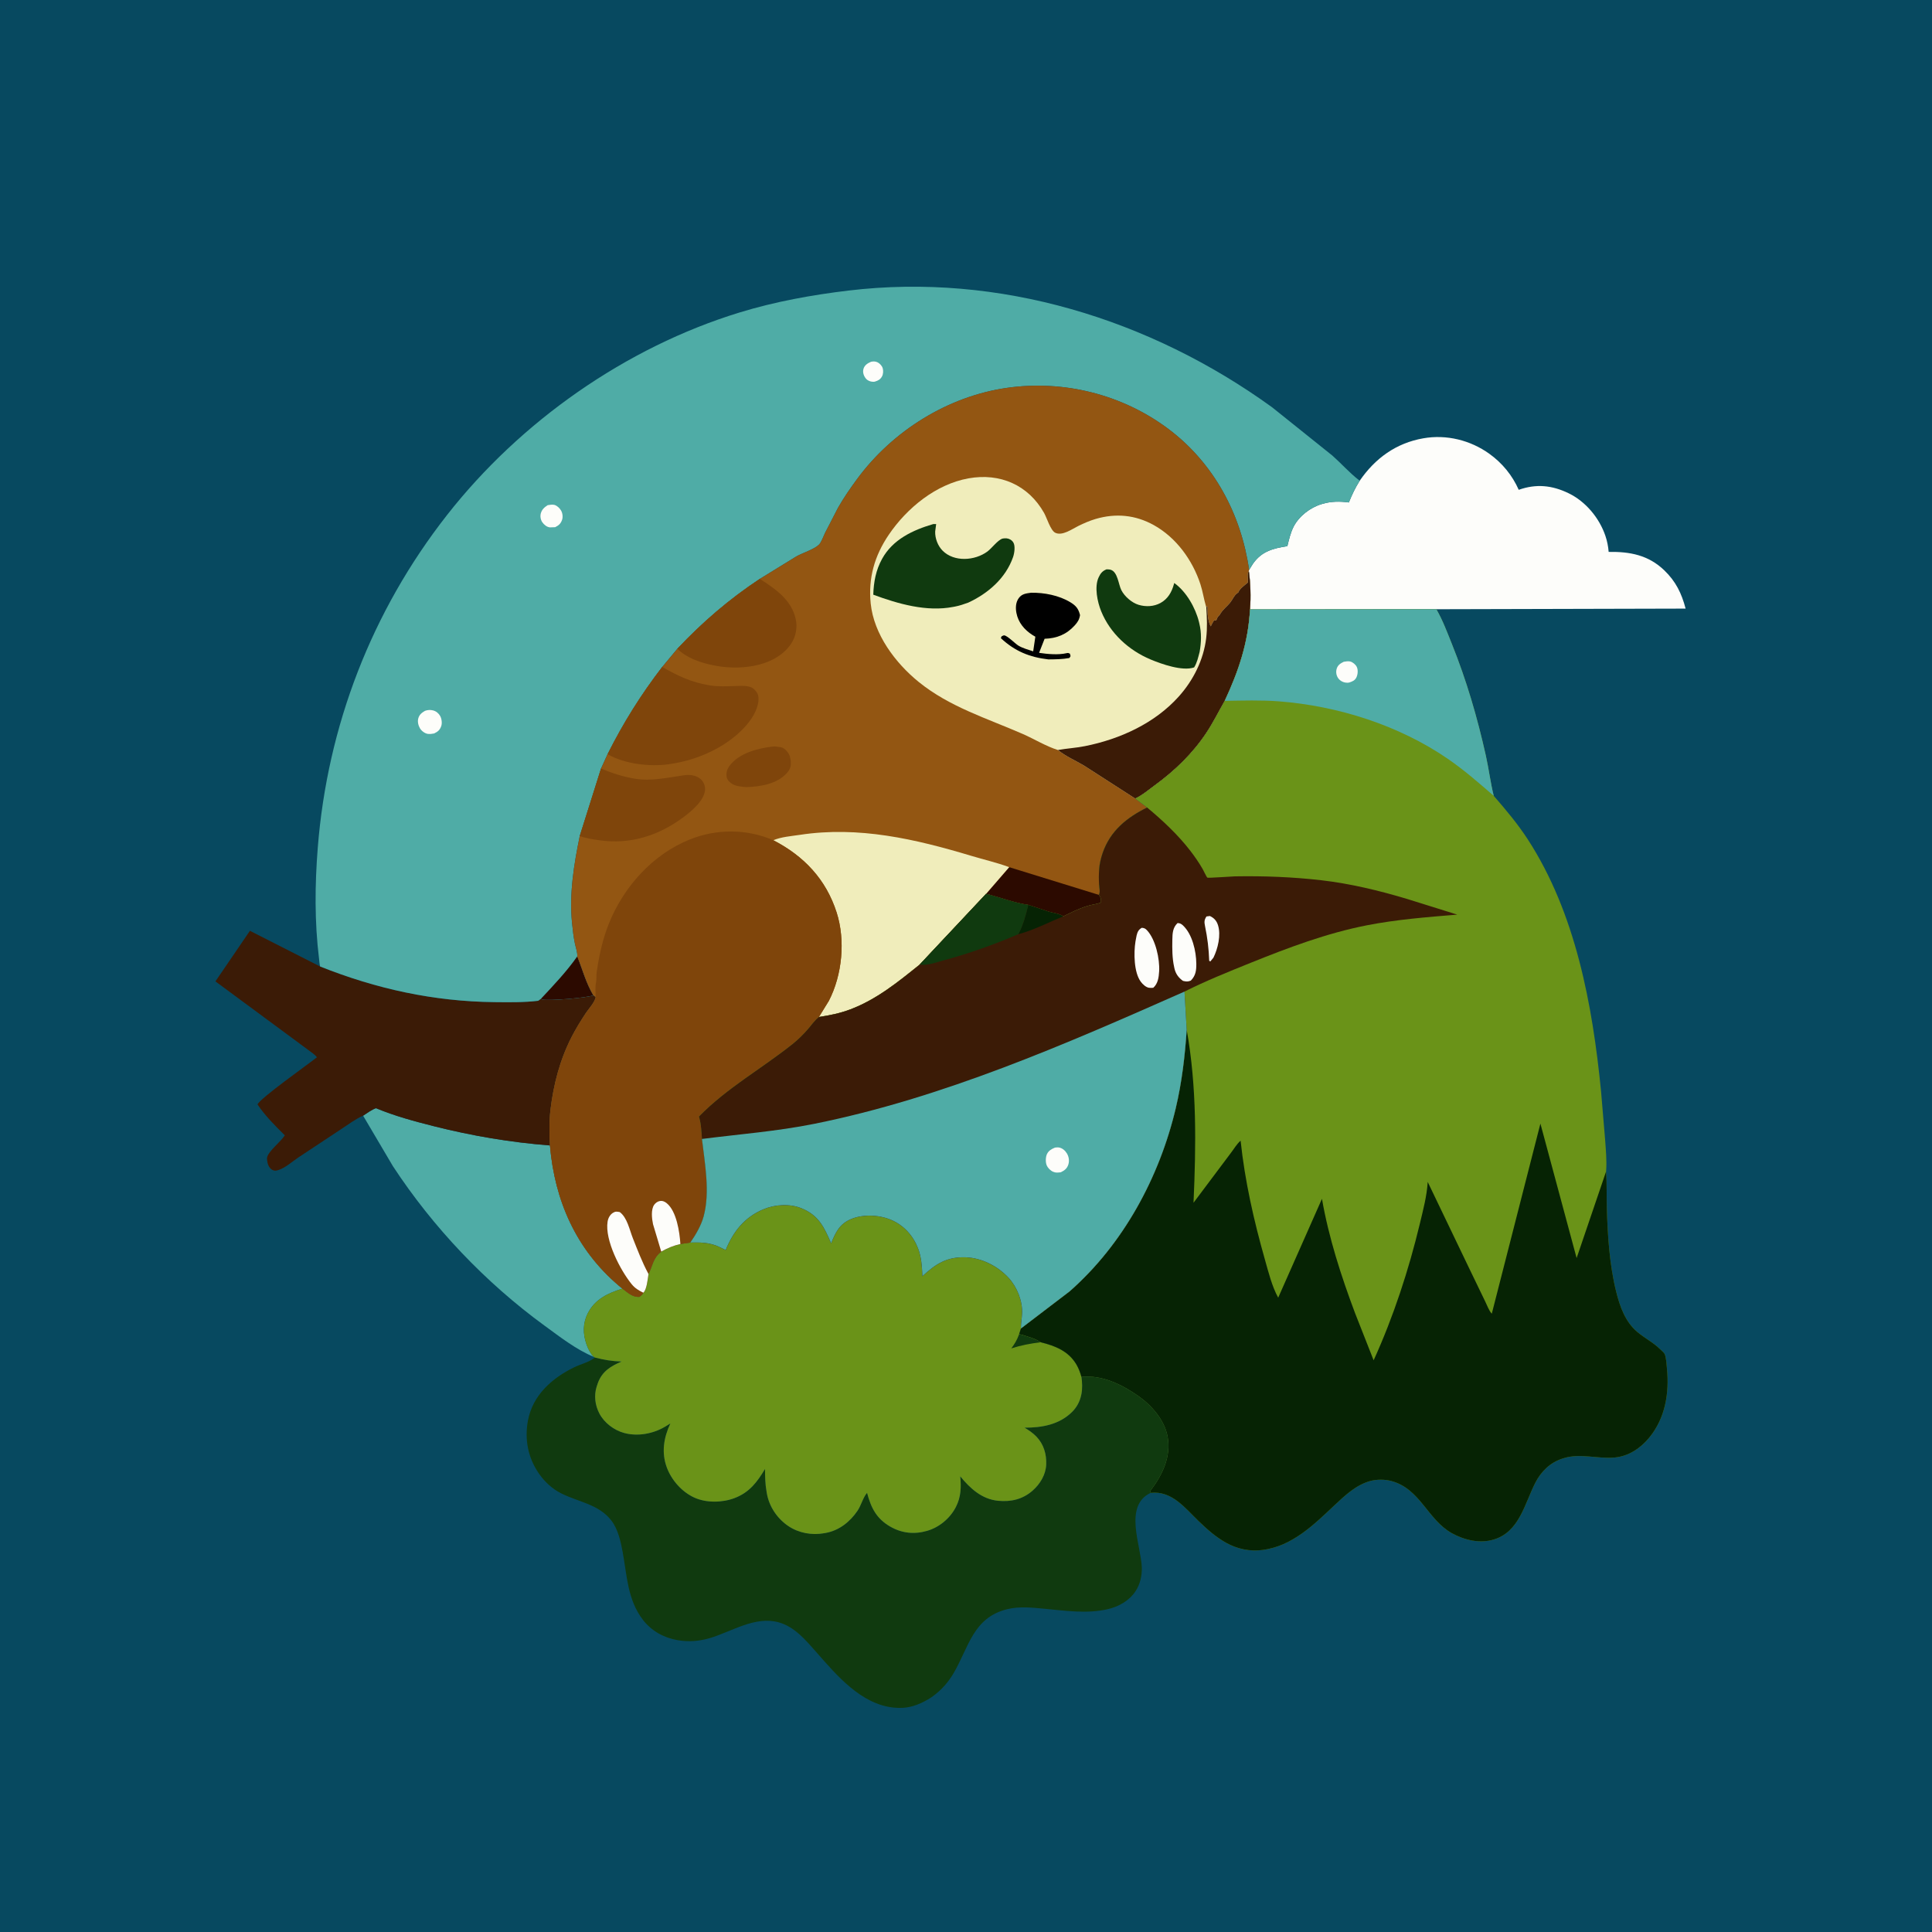 <svg version="1.1" xmlns="http://www.w3.org/2000/svg" style="display: block;" viewBox="0 0 2048 2048" width="1024" height="1024">
<path transform="translate(0,0)" fill="rgb(7,73,96)" d="M -0 -0 L 2048 0 L 2048 2048 L -0 2048 L -0 -0 z"/>
<path transform="translate(0,0)" fill="rgb(79,172,166)" d="M 384.922 1182.68 C 389.203 1179.96 393.77 1176.42 398.538 1174.72 C 418.401 1183.01 439.189 1188.59 460.025 1193.86 C 500.4 1204.07 541.436 1211.01 582.976 1214.22 C 587.994 1272.61 610.703 1324.51 656.073 1362.93 L 659.814 1365.99 C 644.634 1370.68 630.746 1377.11 623.144 1392 C 617.75 1402.56 617.779 1413.87 621.65 1424.89 C 623.404 1429.89 625.666 1434.39 629.303 1438.26 C 611.133 1430.87 593.202 1416.9 577.395 1405.37 C 514.584 1359.56 459.153 1301.21 416.519 1236.22 L 384.922 1182.68 z"/>
<path transform="translate(0,0)" fill="rgb(59,27,6)" d="M 384.922 1182.68 C 377.017 1186.04 369.394 1191.91 362.146 1196.59 L 316.18 1227.01 C 309.861 1231.29 302.382 1238.04 295.086 1240.31 C 292.613 1241.08 290.829 1241.39 288.5 1240.04 C 285.871 1238.51 284.091 1235.28 283.554 1232.37 C 283.313 1231.06 282.836 1228.29 283.12 1227 C 284.666 1220.01 297.647 1210.4 301.893 1203.49 C 291.461 1193.14 281.248 1183.05 272.998 1170.77 C 275.404 1164.42 326.147 1128.55 335.953 1120.79 C 333.835 1117.85 330.18 1115.6 327.317 1113.42 L 308.455 1099.46 L 228.358 1040.3 L 264.919 986.684 L 339.304 1024.5 C 399.088 1048.35 459.782 1061.57 524.134 1062.3 C 539.453 1062.47 555.27 1062.71 570.5 1060.88 L 573.391 1058.8 L 574.696 1059.45 C 580.367 1061.28 623.446 1057.68 628.934 1055.03 L 631.439 1057 C 630.606 1062.37 623.958 1069.42 620.937 1074 C 615.607 1082.08 610.463 1090.39 606.04 1099 C 593.587 1123.25 586.754 1149.42 583.534 1176.38 C 582.069 1188.64 582.325 1201.9 582.976 1214.22 C 541.436 1211.01 500.4 1204.07 460.025 1193.86 C 439.189 1188.59 418.401 1183.01 398.538 1174.72 C 393.77 1176.42 389.203 1179.96 384.922 1182.68 z"/>
<path transform="translate(0,0)" fill="rgb(253,253,250)" d="M 1441.36 509.573 C 1457.75 485.768 1479.9 469.672 1508.76 464.619 C 1533.29 460.325 1558.63 466.57 1578.77 481.026 C 1592.46 490.854 1603.06 503.808 1609.92 519.218 C 1628.39 512.689 1645.13 514.326 1662.78 522.861 C 1680.89 531.615 1695.37 549.065 1701.79 568.01 C 1703.66 573.516 1704.78 579.242 1705.24 585.034 C 1727.77 584.681 1747.38 588.376 1764.22 604.575 C 1776.44 616.333 1782.57 628.957 1786.82 645.15 L 1522.61 645.81 L 1325.06 646.025 C 1326.07 632.656 1325.62 618.317 1323.79 605.038 L 1324.11 604.097 L 1326.04 601 L 1328.26 597.475 C 1337.58 584.208 1349.76 581.284 1364.65 578.949 C 1366.4 571.887 1367.99 564.715 1371.33 558.194 C 1377.02 547.08 1389.18 537.778 1401.14 534.33 L 1403 533.818 C 1411.31 531.445 1420.1 531.399 1428.65 532.464 L 1429.83 532.624 C 1433.13 524.485 1436.66 517.014 1441.36 509.573 z"/>
<path transform="translate(0,0)" fill="rgb(16,58,15)" d="M 630.579 1439.02 C 640.314 1441.54 648.812 1442.97 658.917 1443.27 C 647.515 1448.15 638.502 1453.53 633.882 1465.73 L 632.953 1468.5 L 632.464 1469.95 C 629.474 1479.37 630.821 1489.72 635.38 1498.4 C 640.566 1508.28 650.775 1516.01 661.5 1518.98 C 675.824 1522.95 692.25 1519.89 704.835 1512.45 L 710.604 1508.95 C 703.6 1523.84 700.962 1539.76 706.859 1555.61 C 711.884 1569.12 722.88 1581.54 736.062 1587.53 C 748.776 1593.31 765.77 1592.95 778.67 1588.03 C 794.479 1582.01 802.688 1570.98 810.949 1557.14 C 811.021 1565.43 811.13 1573.31 812.637 1581.5 L 812.944 1583.3 C 815.459 1597.37 824.112 1610.03 835.979 1617.9 C 846.877 1625.13 860.716 1627.6 873.5 1625.29 L 875.211 1625 C 889.43 1622.44 901.007 1613.24 908.986 1601.5 C 912.824 1595.85 914.922 1587.15 919.131 1582.49 C 923.273 1598.21 929.067 1609.88 943.711 1618.27 C 956.129 1625.39 969.214 1626.68 982.813 1622.75 C 995.655 1619.03 1007.02 1609.54 1013.17 1597.7 C 1018.72 1587.02 1019.01 1576.62 1017.89 1564.96 C 1028.35 1577.73 1040.65 1589.13 1057.89 1590.88 C 1071.5 1592.26 1084.09 1589.37 1094.54 1580.18 C 1102.56 1573.13 1108.56 1563.31 1109.02 1552.44 C 1109.47 1541.54 1106.4 1530.91 1098.71 1522.93 C 1094.97 1519.05 1090.69 1516.1 1086.06 1513.4 C 1104.48 1513.39 1122.61 1510.29 1136.36 1496.81 C 1141.3 1491.97 1144.67 1485.76 1146.07 1479 L 1146.37 1477.6 C 1147.48 1471.93 1147.22 1465.25 1146.36 1459.54 C 1168.17 1457.31 1188.84 1467.42 1206.38 1479.61 C 1220.76 1489.61 1234.62 1505.36 1237.77 1523.16 C 1241.48 1544.15 1232.38 1563.01 1220.22 1579.32 C 1219.29 1580.56 1219.34 1580.05 1219.6 1581.84 L 1219.82 1582.46 C 1190.67 1596.15 1209.61 1638.31 1210.36 1661.5 C 1210.64 1670.17 1208.65 1679.16 1203.87 1686.5 C 1197.08 1696.91 1185.74 1703.22 1173.86 1705.89 C 1151.88 1710.83 1129.47 1707.46 1107.35 1705.36 C 1094.24 1704.12 1080.49 1702.62 1067.56 1705.84 C 1031.46 1714.8 1027.01 1746.08 1010.75 1773.82 C 1005.28 1783.14 997.926 1791.49 989.191 1797.86 C 987.424 1799.15 985.604 1800.36 983.715 1801.46 C 978.649 1804.42 973.205 1806.96 967.552 1808.57 C 960.767 1810.5 954.442 1810.83 947.5 1810.14 C 912.559 1806.65 886.72 1775.64 865.038 1751 C 854.032 1738.49 842.337 1724.52 825.644 1719.81 C 800.315 1712.68 775.712 1729.61 752.338 1736.5 C 741.055 1739.83 729.725 1740.63 718.156 1738.62 C 703.678 1736.1 690.574 1728.85 681.58 1717.17 C 665.168 1695.86 664.692 1670.37 660.027 1645.03 C 657.954 1633.78 655.032 1620.66 647.815 1611.5 C 634.284 1594.32 612.834 1592.19 594.5 1582.83 C 585.188 1578.08 577.258 1570.63 571.318 1562.09 C 559.631 1545.28 555.885 1525.59 559.696 1505.58 C 564.794 1478.82 585.36 1460.66 608.931 1449.26 C 615.228 1446.21 623.565 1444.2 629.108 1440.16 L 630.579 1439.02 z"/>
<path transform="translate(0,0)" fill="rgb(106,147,24)" d="M 731.759 1317.16 C 739.165 1317.04 746.015 1316.84 753.255 1318.6 L 754.906 1318.99 C 760.075 1320.25 764.486 1322.8 769.228 1325.09 C 777.26 1305.42 789.071 1290.43 809.027 1281.95 C 821.329 1276.73 836.994 1275.71 849.526 1280.76 C 867.795 1288.12 873.726 1300.86 881.043 1317.99 C 885.626 1306.53 889.827 1297.51 901.906 1292.36 C 914.792 1286.86 932.001 1287.69 944.753 1293.14 C 958.107 1298.84 967.811 1309.64 973.034 1323 C 976.87 1332.81 977.274 1342.4 977.794 1352.8 C 991.939 1339.7 1003.7 1332.15 1023.5 1332.79 C 1040.74 1333.35 1057.68 1342.08 1069.24 1354.62 C 1078.17 1364.32 1084.11 1379.18 1083.44 1392.5 C 1083.18 1397.8 1082.14 1402.9 1082.25 1408.24 L 1080.34 1414.14 C 1087.28 1416.07 1097.36 1418.77 1103.23 1422.84 C 1118.45 1426.62 1132.67 1432.15 1141.04 1446.41 C 1143.43 1450.49 1145.11 1454.98 1146.36 1459.54 C 1147.22 1465.25 1147.48 1471.93 1146.37 1477.6 L 1146.07 1479 C 1144.67 1485.76 1141.3 1491.97 1136.36 1496.81 C 1122.61 1510.29 1104.48 1513.39 1086.06 1513.4 C 1090.69 1516.1 1094.97 1519.05 1098.71 1522.93 C 1106.4 1530.91 1109.47 1541.54 1109.02 1552.44 C 1108.56 1563.31 1102.56 1573.13 1094.54 1580.18 C 1084.09 1589.37 1071.5 1592.26 1057.89 1590.88 C 1040.65 1589.13 1028.35 1577.73 1017.89 1564.96 C 1019.01 1576.62 1018.72 1587.02 1013.17 1597.7 C 1007.02 1609.54 995.655 1619.03 982.813 1622.75 C 969.214 1626.68 956.129 1625.39 943.711 1618.27 C 929.067 1609.88 923.273 1598.21 919.131 1582.49 C 914.922 1587.15 912.824 1595.85 908.986 1601.5 C 901.007 1613.24 889.43 1622.44 875.211 1625 L 873.5 1625.29 C 860.716 1627.6 846.877 1625.13 835.979 1617.9 C 824.112 1610.03 815.459 1597.37 812.944 1583.3 L 812.637 1581.5 C 811.13 1573.31 811.021 1565.43 810.949 1557.14 C 802.688 1570.98 794.479 1582.01 778.67 1588.03 C 765.77 1592.95 748.776 1593.31 736.062 1587.53 C 722.88 1581.54 711.884 1569.12 706.859 1555.61 C 700.962 1539.76 703.6 1523.84 710.604 1508.95 L 704.835 1512.45 C 692.25 1519.89 675.824 1522.95 661.5 1518.98 C 650.775 1516.01 640.566 1508.28 635.38 1498.4 C 630.821 1489.72 629.474 1479.37 632.464 1469.95 L 632.953 1468.5 L 633.882 1465.73 C 638.502 1453.53 647.515 1448.15 658.917 1443.27 C 648.812 1442.97 640.314 1441.54 630.579 1439.02 L 629.303 1438.26 C 625.666 1434.39 623.404 1429.89 621.65 1424.89 C 617.779 1413.87 617.75 1402.56 623.144 1392 C 630.746 1377.11 644.634 1370.68 659.814 1365.99 C 665.585 1370.26 670.406 1375.21 677.836 1374.72 C 679.541 1373.28 681.107 1372.44 681.904 1370.31 C 685.612 1367.39 686.68 1355.15 687.426 1350.45 C 692.014 1341.42 692.123 1333.46 700.942 1326.74 C 707.67 1322.97 713.699 1320.42 721.233 1318.68 L 731.759 1317.16 z"/>
<path transform="translate(0,0)" fill="rgb(16,58,15)" d="M 1080.34 1414.14 C 1087.28 1416.07 1097.36 1418.77 1103.23 1422.84 C 1092.33 1424.17 1082.51 1425.99 1072.02 1429.36 C 1075.38 1424.86 1077.94 1420.72 1079.89 1415.4 L 1080.34 1414.14 z"/>
<path transform="translate(0,0)" fill="rgb(79,172,166)" d="M 339.304 1024.5 C 338.696 1021.88 338.528 1019.01 338.199 1016.33 C 333.398 977.205 333.742 937.864 336.845 898.622 C 347.05 769.529 393.981 647.933 473.844 545.986 C 551.559 446.78 663.357 368.221 784.017 331.229 C 821.494 319.74 860.533 312.666 899.387 308.012 C 1059.21 288.867 1219.09 338.189 1348.41 431.675 L 1412.4 482.956 C 1421.88 491.341 1430.37 501.062 1440.35 508.812 L 1441.36 509.573 C 1436.66 517.014 1433.13 524.485 1429.83 532.624 L 1428.65 532.464 C 1420.1 531.399 1411.31 531.445 1403 533.818 L 1401.14 534.33 C 1389.18 537.778 1377.02 547.08 1371.33 558.194 C 1367.99 564.715 1366.4 571.887 1364.65 578.949 C 1349.76 581.284 1337.58 584.208 1328.26 597.475 L 1326.04 601 L 1324.11 604.097 C 1315.67 545.147 1286.84 490.993 1238.65 454.774 C 1189.83 418.086 1127.5 402.445 1067.02 411.204 C 1004.61 420.242 946.284 456.761 908.908 507.312 C 901.544 517.272 894.443 527.535 888.313 538.302 L 874.573 564.933 C 872.876 568.436 870.701 574.858 868.066 577.427 C 863.024 582.341 850.76 586.112 844.33 589.722 L 805.477 613.612 C 772.772 635.28 744.932 659.278 718.015 687.716 L 701.959 707.04 C 679.273 736.563 660.835 766.103 644.066 799.446 L 637.115 814.687 L 614.555 886.264 C 608.311 916.82 603.371 946.925 606.36 978.205 C 607.051 985.443 607.935 992.816 609.373 999.948 C 610.252 1004.31 612.238 1009.42 611.924 1013.82 C 617.622 1027.98 621.046 1041.71 628.934 1055.03 C 623.446 1057.68 580.367 1061.28 574.696 1059.45 L 573.391 1058.8 L 570.5 1060.88 C 555.27 1062.71 539.453 1062.47 524.134 1062.3 C 459.782 1061.57 399.088 1048.35 339.304 1024.5 z"/>
<path transform="translate(0,0)" fill="rgb(253,253,250)" d="M 923.318 383.5 C 925.6 382.975 927.823 382.994 930 383.957 C 932.396 385.018 934.876 387.682 935.663 390.19 C 936.487 392.812 936.305 396.562 934.974 399 C 933.208 402.234 930.897 403.449 927.5 404.49 C 926.571 404.684 926.552 404.733 925.438 404.704 C 922.492 404.628 919.66 403.483 917.788 401.177 C 915.587 398.467 914.313 394.696 915.257 391.226 C 916.387 387.076 919.649 385.11 923.318 383.5 z"/>
<path transform="translate(0,0)" fill="rgb(253,253,250)" d="M 580.567 535.5 C 582.861 535.16 585.597 534.574 587.863 535.256 C 590.637 536.091 593.22 538.64 594.68 541.059 C 596.345 543.818 596.898 548.04 595.797 551.128 C 594.334 555.228 592.286 556.917 588.5 558.85 L 583 559.038 C 579.745 558.781 576.647 556.206 574.862 553.591 C 573.07 550.968 572.448 547.291 573.285 544.211 C 574.412 540.066 577.097 537.721 580.567 535.5 z"/>
<path transform="translate(0,0)" fill="rgb(253,253,250)" d="M 450.53 753.5 C 453.357 752.532 456.142 752.293 459.057 753.064 C 462.373 753.94 464.928 756.036 466.605 759.001 C 468.186 761.796 468.825 766.548 467.75 769.641 C 466.27 773.902 464.15 775.592 460.206 777.5 C 458.138 777.933 455.593 778.223 453.5 777.941 C 450.297 777.51 446.836 774.813 445.204 772.093 C 443.406 769.093 442.43 764.899 443.409 761.486 C 444.569 757.439 447.06 755.575 450.53 753.5 z"/>
<path transform="translate(0,0)" fill="rgb(44,10,0)" d="M 611.924 1013.82 C 617.622 1027.98 621.046 1041.71 628.934 1055.03 C 623.446 1057.68 580.367 1061.28 574.696 1059.45 L 573.391 1058.8 C 586.63 1044.67 600.829 1029.69 611.924 1013.82 z"/>
<path transform="translate(0,0)" fill="rgb(147,86,18)" d="M 805.477 613.612 L 844.33 589.722 C 850.76 586.112 863.024 582.341 868.066 577.427 C 870.701 574.858 872.876 568.436 874.573 564.933 L 888.313 538.302 C 894.443 527.535 901.544 517.272 908.908 507.312 C 946.284 456.761 1004.61 420.242 1067.02 411.204 C 1127.5 402.445 1189.83 418.086 1238.65 454.774 C 1286.84 490.993 1315.67 545.147 1324.11 604.097 L 1323.79 605.038 C 1325.62 618.317 1326.07 632.656 1325.06 646.025 C 1323.2 681.116 1313.01 711.322 1298.27 742.933 C 1291.73 754.307 1286.05 765.894 1278.76 776.879 C 1264.18 798.832 1245.34 816.952 1224.16 832.421 C 1217.69 837.144 1210.65 843.179 1203.36 846.48 L 1215.98 855.994 C 1194.38 866.68 1176.89 880.75 1168.83 904.294 C 1167 909.632 1165.56 915.682 1165.16 921.301 C 1164.77 926.604 1164.75 932.14 1165.04 937.448 C 1165.22 940.581 1166.59 946.069 1164.83 948.607 C 1166.52 950.542 1167.33 952.89 1167.17 955.5 L 1166.96 956.831 C 1162.41 958.539 1157.37 958.94 1152.68 960.393 C 1143.76 963.156 1135.48 967.266 1127.13 971.395 C 1122.87 968.481 1116.99 967.904 1112.05 966.53 L 1090.03 959.248 C 1075.21 957.152 1059.9 951.152 1045.26 947.543 L 974.84 1022.53 C 951.903 1040.99 929.429 1059.33 901.5 1069.95 C 890.637 1074.08 879.539 1076.34 868.075 1078.05 C 863.586 1081.53 860.671 1085.94 857.013 1090.22 C 852.106 1095.96 846.247 1101.83 840.355 1106.54 C 807.34 1132.92 770.749 1153.03 740.891 1183.57 L 741.243 1184.74 C 743.285 1192.06 743.543 1199.79 744.093 1207.34 C 747.136 1233.22 752.843 1263.9 745.853 1289.5 C 743.195 1299.24 737.48 1308.92 731.759 1317.16 L 721.233 1318.68 C 713.699 1320.42 707.67 1322.97 700.942 1326.74 C 692.123 1333.46 692.014 1341.42 687.426 1350.45 C 686.68 1355.15 685.612 1367.39 681.904 1370.31 C 681.107 1372.44 679.541 1373.28 677.836 1374.72 C 670.406 1375.21 665.585 1370.26 659.814 1365.99 L 656.073 1362.93 C 610.703 1324.51 587.994 1272.61 582.976 1214.22 C 582.325 1201.9 582.069 1188.64 583.534 1176.38 C 586.754 1149.42 593.587 1123.25 606.04 1099 C 610.463 1090.39 615.607 1082.08 620.937 1074 C 623.958 1069.42 630.606 1062.37 631.439 1057 L 628.934 1055.03 C 621.046 1041.71 617.622 1027.98 611.924 1013.82 C 612.238 1009.42 610.252 1004.31 609.373 999.948 C 607.935 992.816 607.051 985.443 606.36 978.205 C 603.371 946.925 608.311 916.82 614.555 886.264 L 637.115 814.687 L 644.066 799.446 C 660.835 766.103 679.273 736.563 701.959 707.04 L 718.015 687.716 C 744.932 659.278 772.772 635.28 805.477 613.612 z"/>
<path transform="translate(0,0)" fill="rgb(127,69,11)" d="M 818.832 791.404 C 820.978 791.092 822.985 791.379 825.112 791.706 L 826.5 791.931 C 827.51 792.085 828.523 792.182 829.466 792.615 C 832.598 794.054 836.17 798.145 837.152 801.475 L 837.417 802.5 C 837.82 804.015 838.139 805.425 838.231 807 C 838.559 812.644 837.657 815.53 833.884 819.697 C 823.608 831.047 806.271 833.831 791.734 834.37 C 786.569 834.004 780.5 833.708 776 830.902 C 773.272 829.201 770.757 826.702 770.257 823.405 C 769.584 818.964 770.815 815.136 773.5 811.593 C 783.535 798.348 803.106 793.255 818.832 791.404 z"/>
<path transform="translate(0,0)" fill="rgb(44,10,0)" d="M 1069.78 919.228 L 1164.83 948.607 C 1166.52 950.542 1167.33 952.89 1167.17 955.5 L 1166.96 956.831 C 1162.41 958.539 1157.37 958.94 1152.68 960.393 C 1143.76 963.156 1135.48 967.266 1127.13 971.395 C 1122.87 968.481 1116.99 967.904 1112.05 966.53 L 1090.03 959.248 C 1075.21 957.152 1059.9 951.152 1045.26 947.543 L 1069.78 919.228 z"/>
<path transform="translate(0,0)" fill="rgb(127,69,11)" d="M 637.115 814.687 C 649 819.667 660.303 823.342 673.004 825.46 C 690.463 828.37 708.014 824.22 725.218 821.795 C 731.294 820.939 737.831 821.702 742.68 825.819 C 745.838 828.501 747.624 832.962 747.397 837.079 C 746.755 848.711 732.458 860.364 723.867 866.704 C 697.715 886.003 667.784 895.415 635.194 890.686 C 628.417 889.702 621.004 888.595 614.555 886.264 L 637.115 814.687 z"/>
<path transform="translate(0,0)" fill="rgb(127,69,11)" d="M 718.015 687.716 C 744.932 659.278 772.772 635.28 805.477 613.612 C 821.964 624.396 838.655 635.419 843.454 655.977 C 845.551 664.959 843.68 674.937 838.542 682.508 C 829.527 695.791 814.378 702.889 799 705.819 C 784.842 708.516 769.543 708.085 755.5 705.11 C 742.077 702.266 727.958 697.6 718.015 687.716 z"/>
<path transform="translate(0,0)" fill="rgb(127,69,11)" d="M 701.959 707.04 C 719.182 716.706 732.802 723.34 752.439 726.545 C 761.153 727.967 770.368 727.444 779.173 727.243 C 784.901 727.113 790.443 726.458 795.936 728.438 C 798.421 729.333 800.745 731.829 802.225 733.94 C 804.773 737.573 804.27 743.18 803.236 747.248 C 798.371 766.395 777.701 783.568 761 792.85 C 744.526 802.007 727.177 807.638 708.576 810.168 C 688.511 812.898 661.695 809.838 644.066 799.446 C 660.835 766.103 679.273 736.563 701.959 707.04 z"/>
<path transform="translate(0,0)" fill="rgb(240,237,187)" d="M 819.75 890.682 C 828.344 887.057 838.82 886.352 848 884.957 C 910.319 875.485 970.206 889.384 1029.62 907.23 C 1042.83 911.199 1056.89 914.424 1069.78 919.228 L 1045.26 947.543 L 974.84 1022.53 C 951.903 1040.99 929.429 1059.33 901.5 1069.95 C 890.637 1074.08 879.539 1076.34 868.075 1078.05 L 878.617 1060.96 C 892.843 1033.4 896.32 996.74 886.866 967.242 C 875.622 932.158 852.247 907.419 819.75 890.682 z"/>
<path transform="translate(0,0)" fill="rgb(240,237,187)" d="M 1121.46 795.032 C 1108.82 791.12 1096.41 783.392 1084.2 778.046 C 1046.18 761.41 1006.66 749.469 973.854 722.877 C 949.085 702.802 926.294 672.379 922.979 639.702 C 920.25 612.794 927.043 589.081 942.183 566.795 C 961.496 538.365 992.205 513.26 1026.68 507.069 C 1060.11 501.068 1090.12 514.141 1106.82 543.827 C 1109.71 548.975 1113.61 562.17 1118.49 564.682 C 1125.96 568.529 1136.62 560.683 1143.16 557.5 C 1149.03 554.637 1155.09 551.972 1161.37 550.129 C 1182.8 543.838 1203.51 545.79 1223.02 556.602 C 1246.79 569.77 1264.16 593.761 1272.5 619.327 C 1275.02 627.046 1276.1 635.024 1278.4 642.728 L 1278.74 643.754 C 1279.51 642.854 1279.09 643.189 1279.94 642.677 C 1279.85 648.994 1280.3 658.439 1283.45 663.958 C 1284.41 661.705 1285.6 659.764 1286.88 657.686 L 1289.33 657.489 C 1290.05 655.617 1290.45 654.347 1291.85 652.87 C 1293.34 651.294 1292.55 652.41 1293.74 650.427 C 1296.42 645.965 1300.76 642.807 1304.03 638.793 C 1306.67 635.558 1307.87 631.632 1311.29 628.993 L 1312.78 627.873 C 1313.82 624.135 1319.74 620.165 1322.75 617.505 L 1322.76 613 C 1322.59 610.606 1322.32 609.057 1323.13 606.769 L 1323.79 605.038 C 1325.62 618.317 1326.07 632.656 1325.06 646.025 C 1323.2 681.116 1313.01 711.322 1298.27 742.933 C 1291.73 754.307 1286.05 765.894 1278.76 776.879 C 1264.18 798.832 1245.34 816.952 1224.16 832.421 C 1217.69 837.144 1210.65 843.179 1203.36 846.48 L 1149.02 811.5 C 1140.05 806.187 1129.48 801.65 1121.46 795.032 z"/>
<path transform="translate(0,0)" fill="rgb(0,0,0)" d="M 1092.94 628.335 C 1106.89 628.09 1122.53 631.102 1134.58 638.392 C 1140.57 642.021 1143.18 645.214 1144.88 652 C 1144.15 656.683 1142.46 659.398 1139.28 662.916 C 1130.52 672.597 1120.19 676.71 1107.32 677.115 L 1101.47 692.031 C 1110.47 693.383 1121.76 694.439 1130.7 692.379 C 1132.47 691.97 1132.53 692.265 1134.16 692.913 L 1134.83 695.5 L 1133.62 697.5 C 1126.18 698.891 1118.83 698.905 1111.28 698.991 C 1091.24 696.635 1075.82 690.313 1060.98 676.5 L 1061.63 674.634 C 1062.59 674.261 1063.48 673.431 1064.5 673.516 C 1067.82 673.789 1076.14 682.289 1079.47 684.329 C 1084.08 687.157 1090.09 688.731 1095.22 690.454 L 1097.51 674.925 L 1094.42 673.102 C 1085.9 667.598 1079.4 659.947 1077.44 649.731 C 1076.42 644.444 1076.67 638.501 1079.92 634.032 C 1083.24 629.463 1087.68 629.062 1092.94 628.335 z"/>
<path transform="translate(0,0)" fill="rgb(16,58,15)" d="M 1173.03 603.5 C 1174.46 603.574 1176.11 603.568 1177.5 604.018 C 1184.83 606.39 1185.58 619.364 1188.63 625.486 C 1191.98 632.198 1199.77 638.972 1206.93 641.123 C 1214.6 643.428 1223.12 643.065 1230.22 639.152 C 1237.98 634.872 1242.05 627.692 1244.35 619.429 L 1244.74 618 C 1257.43 627 1267.21 644.156 1270.92 659.133 L 1271.34 660.91 C 1273.82 670.846 1273.42 681.033 1271.66 691.06 C 1270.16 696.608 1268.93 702.627 1265.8 707.5 C 1253.38 711.75 1231.41 703.979 1219.64 699.049 C 1196.58 689.388 1176.77 671.338 1167.29 647.941 C 1163.29 638.055 1159.9 622.27 1164.58 612.082 C 1166.55 607.809 1168.63 605.207 1173.03 603.5 z"/>
<path transform="translate(0,0)" fill="rgb(16,58,15)" d="M 989.422 555.5 L 992.368 555.5 L 991.326 563.5 C 991.121 570.691 994.114 578.613 999.174 583.711 C 1011.42 596.045 1033.38 594.406 1046.61 584.692 C 1051.33 581.229 1057.35 572.782 1062.5 570.995 C 1063.34 570.702 1065.98 570.563 1067 570.659 C 1069.89 570.933 1072.61 572.504 1074.15 575 C 1076.46 578.741 1075.3 586.476 1073.9 590.5 C 1066.04 613.012 1047.41 629.06 1026.37 638.809 C 1021.75 640.483 1017.26 642.033 1012.41 642.971 L 1010.5 643.329 C 982.254 648.831 952.049 640.13 925.717 630.394 C 926.142 616.903 928.452 604.382 935.047 592.416 C 946.454 571.717 967.756 561.833 989.422 555.5 z"/>
<path transform="translate(0,0)" fill="rgb(59,27,6)" d="M 1278.74 643.754 C 1279.51 642.854 1279.09 643.189 1279.94 642.677 C 1279.85 648.994 1280.3 658.439 1283.45 663.958 C 1284.41 661.705 1285.6 659.764 1286.88 657.686 L 1289.33 657.489 C 1290.05 655.617 1290.45 654.347 1291.85 652.87 C 1293.34 651.294 1292.55 652.41 1293.74 650.427 C 1296.42 645.965 1300.76 642.807 1304.03 638.793 C 1306.67 635.558 1307.87 631.632 1311.29 628.993 L 1312.78 627.873 C 1313.82 624.135 1319.74 620.165 1322.75 617.505 L 1322.76 613 C 1322.59 610.606 1322.32 609.057 1323.13 606.769 L 1323.79 605.038 C 1325.62 618.317 1326.07 632.656 1325.06 646.025 C 1323.2 681.116 1313.01 711.322 1298.27 742.933 C 1291.73 754.307 1286.05 765.894 1278.76 776.879 C 1264.18 798.832 1245.34 816.952 1224.16 832.421 C 1217.69 837.144 1210.65 843.179 1203.36 846.48 L 1149.02 811.5 C 1140.05 806.187 1129.48 801.65 1121.46 795.032 C 1130.94 793.343 1140.52 792.84 1150 790.952 C 1187.09 783.565 1224.03 766.851 1249.62 738.256 C 1264.96 721.113 1275.8 699.571 1278.6 676.562 C 1279.93 665.633 1279.38 654.702 1278.74 643.754 z"/>
<path transform="translate(0,0)" fill="rgb(127,69,11)" d="M 631.439 1057 C 631.423 1052.24 630.738 1046.35 631.757 1041.75 C 632.559 1038.13 631.968 1034.25 632.506 1030.56 C 635.125 1012.6 638.869 995.185 645.733 978.326 C 661.491 939.624 691.888 905.742 731.097 889.915 C 759.447 878.471 791.541 878.461 819.75 890.682 C 852.247 907.419 875.622 932.158 886.866 967.242 C 896.32 996.74 892.843 1033.4 878.617 1060.96 L 868.075 1078.05 C 863.586 1081.53 860.671 1085.94 857.013 1090.22 C 852.106 1095.96 846.247 1101.83 840.355 1106.54 C 807.34 1132.92 770.749 1153.03 740.891 1183.57 L 741.243 1184.74 C 743.285 1192.06 743.543 1199.79 744.093 1207.34 C 747.136 1233.22 752.843 1263.9 745.853 1289.5 C 743.195 1299.24 737.48 1308.92 731.759 1317.16 L 721.233 1318.68 C 713.699 1320.42 707.67 1322.97 700.942 1326.74 C 692.123 1333.46 692.014 1341.42 687.426 1350.45 C 686.68 1355.15 685.612 1367.39 681.904 1370.31 C 681.107 1372.44 679.541 1373.28 677.836 1374.72 C 670.406 1375.21 665.585 1370.26 659.814 1365.99 L 656.073 1362.93 C 610.703 1324.51 587.994 1272.61 582.976 1214.22 C 582.325 1201.9 582.069 1188.64 583.534 1176.38 C 586.754 1149.42 593.587 1123.25 606.04 1099 C 610.463 1090.39 615.607 1082.08 620.937 1074 C 623.958 1069.42 630.606 1062.37 631.439 1057 z"/>
<path transform="translate(0,0)" fill="rgb(253,253,250)" d="M 700.942 1326.74 L 692.235 1297.69 C 691 1291.81 689.836 1282.12 693.537 1277.02 C 694.915 1275.12 697.11 1273.56 699.393 1273.16 C 702.282 1272.66 704.599 1273.67 706.82 1275.49 C 717.152 1283.96 720.436 1305.96 721.233 1318.68 C 713.699 1320.42 707.67 1322.97 700.942 1326.74 z"/>
<path transform="translate(0,0)" fill="rgb(253,253,250)" d="M 681.904 1370.31 C 677.148 1367.96 673.119 1365.6 669.71 1361.43 C 657.634 1346.65 640.965 1314.65 644.067 1295 C 644.644 1291.34 646.501 1287.72 649.71 1285.68 C 652.41 1283.96 654.01 1284.28 657 1284.87 C 664.869 1290.72 667.302 1303.61 670.811 1312.46 C 675.697 1324.78 680.651 1337.81 686.91 1349.51 L 687.426 1350.45 C 686.68 1355.15 685.612 1367.39 681.904 1370.31 z"/>
<path transform="translate(0,0)" fill="rgb(106,147,24)" d="M 1325.06 646.025 L 1522.61 645.81 C 1529.33 657.456 1534.02 670.11 1539.03 682.57 C 1554.58 721.286 1565.99 760.309 1575.06 801 C 1578.2 815.082 1579.94 829.679 1583.44 843.629 C 1596.25 858.405 1608.67 873.096 1619.36 889.531 C 1670.28 967.827 1688.15 1065.26 1697.17 1156.77 L 1701.51 1208.28 C 1702.25 1219.02 1703.36 1230.17 1702.58 1240.91 L 1702.5 1241.86 C 1703.4 1254.55 1702.94 1267.29 1703.3 1280 C 1704.11 1309.29 1706.1 1340.96 1713.24 1369.39 C 1717.17 1385.06 1722.78 1401.1 1735.5 1411.85 C 1743.36 1418.49 1752.74 1423.16 1760.07 1430.48 C 1761.29 1431.69 1763.9 1433.85 1764.57 1435.24 C 1766.3 1438.87 1766.66 1446.99 1767.05 1451 C 1769.58 1476.83 1765.22 1503.34 1748.28 1523.91 C 1738.98 1535.23 1726.39 1543.68 1711.5 1545.05 C 1693.91 1546.65 1675.03 1540.28 1657.88 1545.66 L 1656.36 1546.13 C 1643.41 1550.21 1633.74 1559.65 1627.6 1571.57 C 1616.15 1593.79 1610.76 1623.67 1583.5 1631.95 C 1568.67 1636.45 1552.29 1632.6 1539.03 1625.23 C 1513.21 1610.86 1505.6 1578.06 1474.69 1569.88 C 1467.99 1568.11 1459.29 1568.08 1452.64 1569.89 C 1437.7 1573.94 1425.78 1585.14 1414.8 1595.47 C 1392.64 1616.31 1370.11 1638.81 1338.5 1643.04 C 1324.91 1644.85 1311.4 1642.01 1299.43 1635.25 C 1288.67 1629.16 1279.64 1621.16 1270.79 1612.64 C 1256.21 1598.6 1242.33 1580.09 1219.82 1582.46 L 1219.6 1581.84 C 1219.34 1580.05 1219.29 1580.56 1220.22 1579.32 C 1232.38 1563.01 1241.48 1544.15 1237.77 1523.16 C 1234.62 1505.36 1220.76 1489.61 1206.38 1479.61 C 1188.84 1467.42 1168.17 1457.31 1146.36 1459.54 C 1145.11 1454.98 1143.43 1450.49 1141.04 1446.41 C 1132.67 1432.15 1118.45 1426.62 1103.23 1422.84 C 1097.36 1418.77 1087.28 1416.07 1080.34 1414.14 L 1082.25 1408.24 C 1082.14 1402.9 1083.18 1397.8 1083.44 1392.5 C 1084.11 1379.18 1078.17 1364.32 1069.24 1354.62 C 1057.68 1342.08 1040.74 1333.35 1023.5 1332.79 C 1003.7 1332.15 991.939 1339.7 977.794 1352.8 C 977.274 1342.4 976.87 1332.81 973.034 1323 C 967.811 1309.64 958.107 1298.84 944.753 1293.14 C 932.001 1287.69 914.792 1286.86 901.906 1292.36 C 889.827 1297.51 885.626 1306.53 881.043 1317.99 C 873.726 1300.86 867.795 1288.12 849.526 1280.76 C 836.994 1275.71 821.329 1276.73 809.027 1281.95 C 789.071 1290.43 777.26 1305.42 769.228 1325.09 C 764.486 1322.8 760.075 1320.25 754.906 1318.99 L 753.255 1318.6 C 746.015 1316.84 739.165 1317.04 731.759 1317.16 C 737.48 1308.92 743.195 1299.24 745.853 1289.5 C 752.843 1263.9 747.136 1233.22 744.093 1207.34 C 743.543 1199.79 743.285 1192.06 741.243 1184.74 L 740.891 1183.57 C 770.749 1153.03 807.34 1132.92 840.355 1106.54 C 846.247 1101.83 852.106 1095.96 857.013 1090.22 C 860.671 1085.94 863.586 1081.53 868.075 1078.05 C 879.539 1076.34 890.637 1074.08 901.5 1069.95 C 929.429 1059.33 951.903 1040.99 974.84 1022.53 L 1045.26 947.543 C 1059.9 951.152 1075.21 957.152 1090.03 959.248 L 1112.05 966.53 C 1116.99 967.904 1122.87 968.481 1127.13 971.395 C 1135.48 967.266 1143.76 963.156 1152.68 960.393 C 1157.37 958.94 1162.41 958.539 1166.96 956.831 L 1167.17 955.5 C 1167.33 952.89 1166.52 950.542 1164.83 948.607 C 1166.59 946.069 1165.22 940.581 1165.04 937.448 C 1164.75 932.14 1164.77 926.604 1165.16 921.301 C 1165.56 915.682 1167 909.632 1168.83 904.294 C 1176.89 880.75 1194.38 866.68 1215.98 855.994 L 1203.36 846.48 C 1210.65 843.179 1217.69 837.144 1224.16 832.421 C 1245.34 816.952 1264.18 798.832 1278.76 776.879 C 1286.05 765.894 1291.73 754.307 1298.27 742.933 C 1313.01 711.322 1323.2 681.116 1325.06 646.025 z"/>
<path transform="translate(0,0)" fill="rgb(79,172,166)" d="M 1325.06 646.025 L 1522.61 645.81 C 1529.33 657.456 1534.02 670.11 1539.03 682.57 C 1554.58 721.286 1565.99 760.309 1575.06 801 C 1578.2 815.082 1579.94 829.679 1583.44 843.629 C 1567.7 829.945 1551.89 816.159 1534.68 804.34 C 1482.95 768.821 1418.3 748.301 1355.87 743.465 C 1336.86 741.992 1317.33 742.642 1298.27 742.933 C 1313.01 711.322 1323.2 681.116 1325.06 646.025 z"/>
<path transform="translate(0,0)" fill="rgb(253,253,250)" d="M 1424.46 701.5 C 1426.66 701.17 1429.16 700.664 1431.35 701.233 C 1434.03 701.927 1437.12 704.522 1438.28 707.039 C 1439.75 710.224 1439.37 714.897 1437.88 718 C 1436.31 721.273 1433.76 722.333 1430.5 723.411 C 1429.04 723.829 1427.82 723.805 1426.33 723.578 C 1422.98 723.068 1419.95 721.234 1418.15 718.312 C 1416.38 715.434 1415.97 711.896 1417.01 708.687 C 1418.24 704.872 1421.05 703.142 1424.46 701.5 z"/>
<path transform="translate(0,0)" fill="rgb(6,35,4)" d="M 1257.95 1091.55 C 1268.78 1152.04 1267.91 1213.83 1265.18 1274.97 L 1304.31 1222.79 C 1307.68 1218.52 1311.02 1212.57 1315.1 1209.19 C 1319.59 1251.85 1329.11 1293.77 1340.8 1335 C 1344.51 1348.12 1348.33 1363.67 1354.94 1375.59 L 1401.33 1270.8 C 1408.5 1311.96 1421.66 1352.66 1436.33 1391.73 L 1456.11 1441.97 C 1477.05 1396.02 1493.38 1346.02 1505.13 1297 C 1508.6 1282.51 1512.54 1267.81 1513.43 1252.88 L 1557.02 1343.69 L 1574.37 1379.61 C 1576.38 1383.62 1578.3 1389.33 1581.36 1392.57 L 1632.9 1191.08 L 1671.28 1333.6 L 1702.5 1241.86 C 1703.4 1254.55 1702.94 1267.29 1703.3 1280 C 1704.11 1309.29 1706.1 1340.96 1713.24 1369.39 C 1717.17 1385.06 1722.78 1401.1 1735.5 1411.85 C 1743.36 1418.49 1752.74 1423.16 1760.07 1430.48 C 1761.29 1431.69 1763.9 1433.85 1764.57 1435.24 C 1766.3 1438.87 1766.66 1446.99 1767.05 1451 C 1769.58 1476.83 1765.22 1503.34 1748.28 1523.91 C 1738.98 1535.23 1726.39 1543.68 1711.5 1545.05 C 1693.91 1546.65 1675.03 1540.28 1657.88 1545.66 L 1656.36 1546.13 C 1643.41 1550.21 1633.74 1559.65 1627.6 1571.57 C 1616.15 1593.79 1610.76 1623.67 1583.5 1631.95 C 1568.67 1636.45 1552.29 1632.6 1539.03 1625.23 C 1513.21 1610.86 1505.6 1578.06 1474.69 1569.88 C 1467.99 1568.11 1459.29 1568.08 1452.64 1569.89 C 1437.7 1573.94 1425.78 1585.14 1414.8 1595.47 C 1392.64 1616.31 1370.11 1638.81 1338.5 1643.04 C 1324.91 1644.85 1311.4 1642.01 1299.43 1635.25 C 1288.67 1629.16 1279.64 1621.16 1270.79 1612.64 C 1256.21 1598.6 1242.33 1580.09 1219.82 1582.46 L 1219.6 1581.84 C 1219.34 1580.05 1219.29 1580.56 1220.22 1579.32 C 1232.38 1563.01 1241.48 1544.15 1237.77 1523.16 C 1234.62 1505.36 1220.76 1489.61 1206.38 1479.61 C 1188.84 1467.42 1168.17 1457.31 1146.36 1459.54 C 1145.11 1454.98 1143.43 1450.49 1141.04 1446.41 C 1132.67 1432.15 1118.45 1426.62 1103.23 1422.84 C 1097.36 1418.77 1087.28 1416.07 1080.34 1414.14 L 1082.25 1408.24 L 1133.75 1368.99 C 1190.76 1318.94 1229.1 1247.86 1246.39 1174.55 C 1252.81 1147.34 1256.13 1119.42 1257.95 1091.55 z"/>
<path transform="translate(0,0)" fill="rgb(59,27,6)" d="M 1215.98 855.994 C 1232.48 869.711 1248.74 884.918 1261.84 901.948 C 1266.55 908.07 1271.02 914.513 1274.86 921.219 C 1275.48 922.305 1279.18 929.991 1279.85 930.346 C 1280.84 930.873 1305.99 929.03 1308.98 928.98 C 1339.88 928.459 1370.17 929.596 1400.89 933.133 C 1431.23 936.625 1462.18 944.094 1491.42 952.872 L 1544.78 969.544 C 1512.59 972.196 1480.42 974.678 1448.68 980.908 C 1406.28 989.232 1365.55 1004.57 1325.59 1020.69 C 1302.02 1030.19 1278.37 1039.72 1255.63 1051.1 L 1257.95 1091.55 C 1256.13 1119.42 1252.81 1147.34 1246.39 1174.55 C 1229.1 1247.86 1190.76 1318.94 1133.75 1368.99 L 1082.25 1408.24 C 1082.14 1402.9 1083.18 1397.8 1083.44 1392.5 C 1084.11 1379.18 1078.17 1364.32 1069.24 1354.62 C 1057.68 1342.08 1040.74 1333.35 1023.5 1332.79 C 1003.7 1332.15 991.939 1339.7 977.794 1352.8 C 977.274 1342.4 976.87 1332.81 973.034 1323 C 967.811 1309.64 958.107 1298.84 944.753 1293.14 C 932.001 1287.69 914.792 1286.86 901.906 1292.36 C 889.827 1297.51 885.626 1306.53 881.043 1317.99 C 873.726 1300.86 867.795 1288.12 849.526 1280.76 C 836.994 1275.71 821.329 1276.73 809.027 1281.95 C 789.071 1290.43 777.26 1305.42 769.228 1325.09 C 764.486 1322.8 760.075 1320.25 754.906 1318.99 L 753.255 1318.6 C 746.015 1316.84 739.165 1317.04 731.759 1317.16 C 737.48 1308.92 743.195 1299.24 745.853 1289.5 C 752.843 1263.9 747.136 1233.22 744.093 1207.34 C 743.543 1199.79 743.285 1192.06 741.243 1184.74 L 740.891 1183.57 C 770.749 1153.03 807.34 1132.92 840.355 1106.54 C 846.247 1101.83 852.106 1095.96 857.013 1090.22 C 860.671 1085.94 863.586 1081.53 868.075 1078.05 C 879.539 1076.34 890.637 1074.08 901.5 1069.95 C 929.429 1059.33 951.903 1040.99 974.84 1022.53 L 1045.26 947.543 C 1059.9 951.152 1075.21 957.152 1090.03 959.248 L 1112.05 966.53 C 1116.99 967.904 1122.87 968.481 1127.13 971.395 C 1135.48 967.266 1143.76 963.156 1152.68 960.393 C 1157.37 958.94 1162.41 958.539 1166.96 956.831 L 1167.17 955.5 C 1167.33 952.89 1166.52 950.542 1164.83 948.607 C 1166.59 946.069 1165.22 940.581 1165.04 937.448 C 1164.75 932.14 1164.77 926.604 1165.16 921.301 C 1165.56 915.682 1167 909.632 1168.83 904.294 C 1176.89 880.75 1194.38 866.68 1215.98 855.994 z"/>
<path transform="translate(0,0)" fill="rgb(253,253,250)" d="M 1278.9 971.5 L 1282.5 971.002 C 1286.92 973.046 1289.62 975.986 1291.12 980.694 C 1294.48 991.27 1290.98 1005.59 1286.28 1015.18 L 1283 1019.18 L 1281.81 1018.5 C 1281.34 1005.52 1279.98 994.367 1277.39 981.741 C 1276.5 977.391 1276.43 975.285 1278.9 971.5 z"/>
<path transform="translate(0,0)" fill="rgb(6,35,4)" d="M 1090.03 959.248 L 1112.05 966.53 C 1116.99 967.904 1122.87 968.481 1127.13 971.395 C 1111.56 977.659 1095.67 986.058 1079.48 990.297 C 1084.84 980.183 1087.29 970.324 1090.03 959.248 z"/>
<path transform="translate(0,0)" fill="rgb(253,253,250)" d="M 1248.23 978.5 C 1250.58 978.459 1252.22 979.32 1253.92 980.903 C 1263.97 990.275 1268.02 1008.37 1268.14 1021.64 C 1268.2 1028.75 1267.51 1034.19 1262.3 1039.5 C 1259.05 1040.77 1257.37 1040.54 1254 1039.78 C 1249.28 1036.46 1246.25 1032.24 1244.96 1026.57 L 1244.64 1025.04 C 1242.56 1015.72 1242.53 1005.64 1242.73 996.125 C 1242.88 989.378 1243.08 983.407 1248.23 978.5 z"/>
<path transform="translate(0,0)" fill="rgb(253,253,250)" d="M 1210.33 983.5 C 1212.84 983.713 1214.04 984.195 1215.82 986.083 C 1224.99 995.798 1229.51 1016.55 1228.74 1029.62 C 1228.36 1036.09 1227.48 1042.71 1222.5 1047.09 C 1221.02 1047.17 1219.48 1047.31 1218 1047.08 C 1214.59 1046.54 1211.29 1043.35 1209.32 1040.71 C 1201.94 1030.87 1201.72 1009.99 1203.63 998.13 L 1203.92 996.5 L 1204.88 991.493 C 1205.82 987.793 1206.92 985.453 1210.33 983.5 z"/>
<path transform="translate(0,0)" fill="rgb(16,58,15)" d="M 1045.26 947.543 C 1059.9 951.152 1075.21 957.152 1090.03 959.248 C 1087.29 970.324 1084.84 980.183 1079.48 990.297 C 1053.5 1001.35 1027.29 1010.79 1000 1018.09 C 992.048 1020.22 983.133 1023.77 974.84 1022.53 L 1045.26 947.543 z"/>
<path transform="translate(0,0)" fill="rgb(79,172,166)" d="M 744.093 1207.34 C 783.913 1202.25 823.452 1199.28 862.957 1191.34 C 999.232 1163.96 1129.12 1107.08 1255.63 1051.1 L 1257.95 1091.55 C 1256.13 1119.42 1252.81 1147.34 1246.39 1174.55 C 1229.1 1247.86 1190.76 1318.94 1133.75 1368.99 L 1082.25 1408.24 C 1082.14 1402.9 1083.18 1397.8 1083.44 1392.5 C 1084.11 1379.18 1078.17 1364.32 1069.24 1354.62 C 1057.68 1342.08 1040.74 1333.35 1023.5 1332.79 C 1003.7 1332.15 991.939 1339.7 977.794 1352.8 C 977.274 1342.4 976.87 1332.81 973.034 1323 C 967.811 1309.64 958.107 1298.84 944.753 1293.14 C 932.001 1287.69 914.792 1286.86 901.906 1292.36 C 889.827 1297.51 885.626 1306.53 881.043 1317.99 C 873.726 1300.86 867.795 1288.12 849.526 1280.76 C 836.994 1275.71 821.329 1276.73 809.027 1281.95 C 789.071 1290.43 777.26 1305.42 769.228 1325.09 C 764.486 1322.8 760.075 1320.25 754.906 1318.99 L 753.255 1318.6 C 746.015 1316.84 739.165 1317.04 731.759 1317.16 C 737.48 1308.92 743.195 1299.24 745.853 1289.5 C 752.843 1263.9 747.136 1233.22 744.093 1207.34 z"/>
<path transform="translate(0,0)" fill="rgb(253,253,250)" d="M 1118.35 1216.5 C 1119.7 1216.37 1121.14 1216.17 1122.5 1216.39 C 1126.09 1216.96 1129.06 1219.58 1130.9 1222.58 C 1133.03 1226.03 1133.73 1230.44 1132.52 1234.36 C 1131.19 1238.65 1128.38 1240.8 1124.5 1242.64 C 1121.63 1242.99 1119.26 1243.38 1116.5 1242.18 C 1113.42 1240.85 1110.74 1238.17 1109.47 1235.05 C 1108.19 1231.91 1108.38 1226.51 1109.8 1223.44 C 1111.53 1219.72 1114.72 1217.96 1118.35 1216.5 z"/>
</svg>